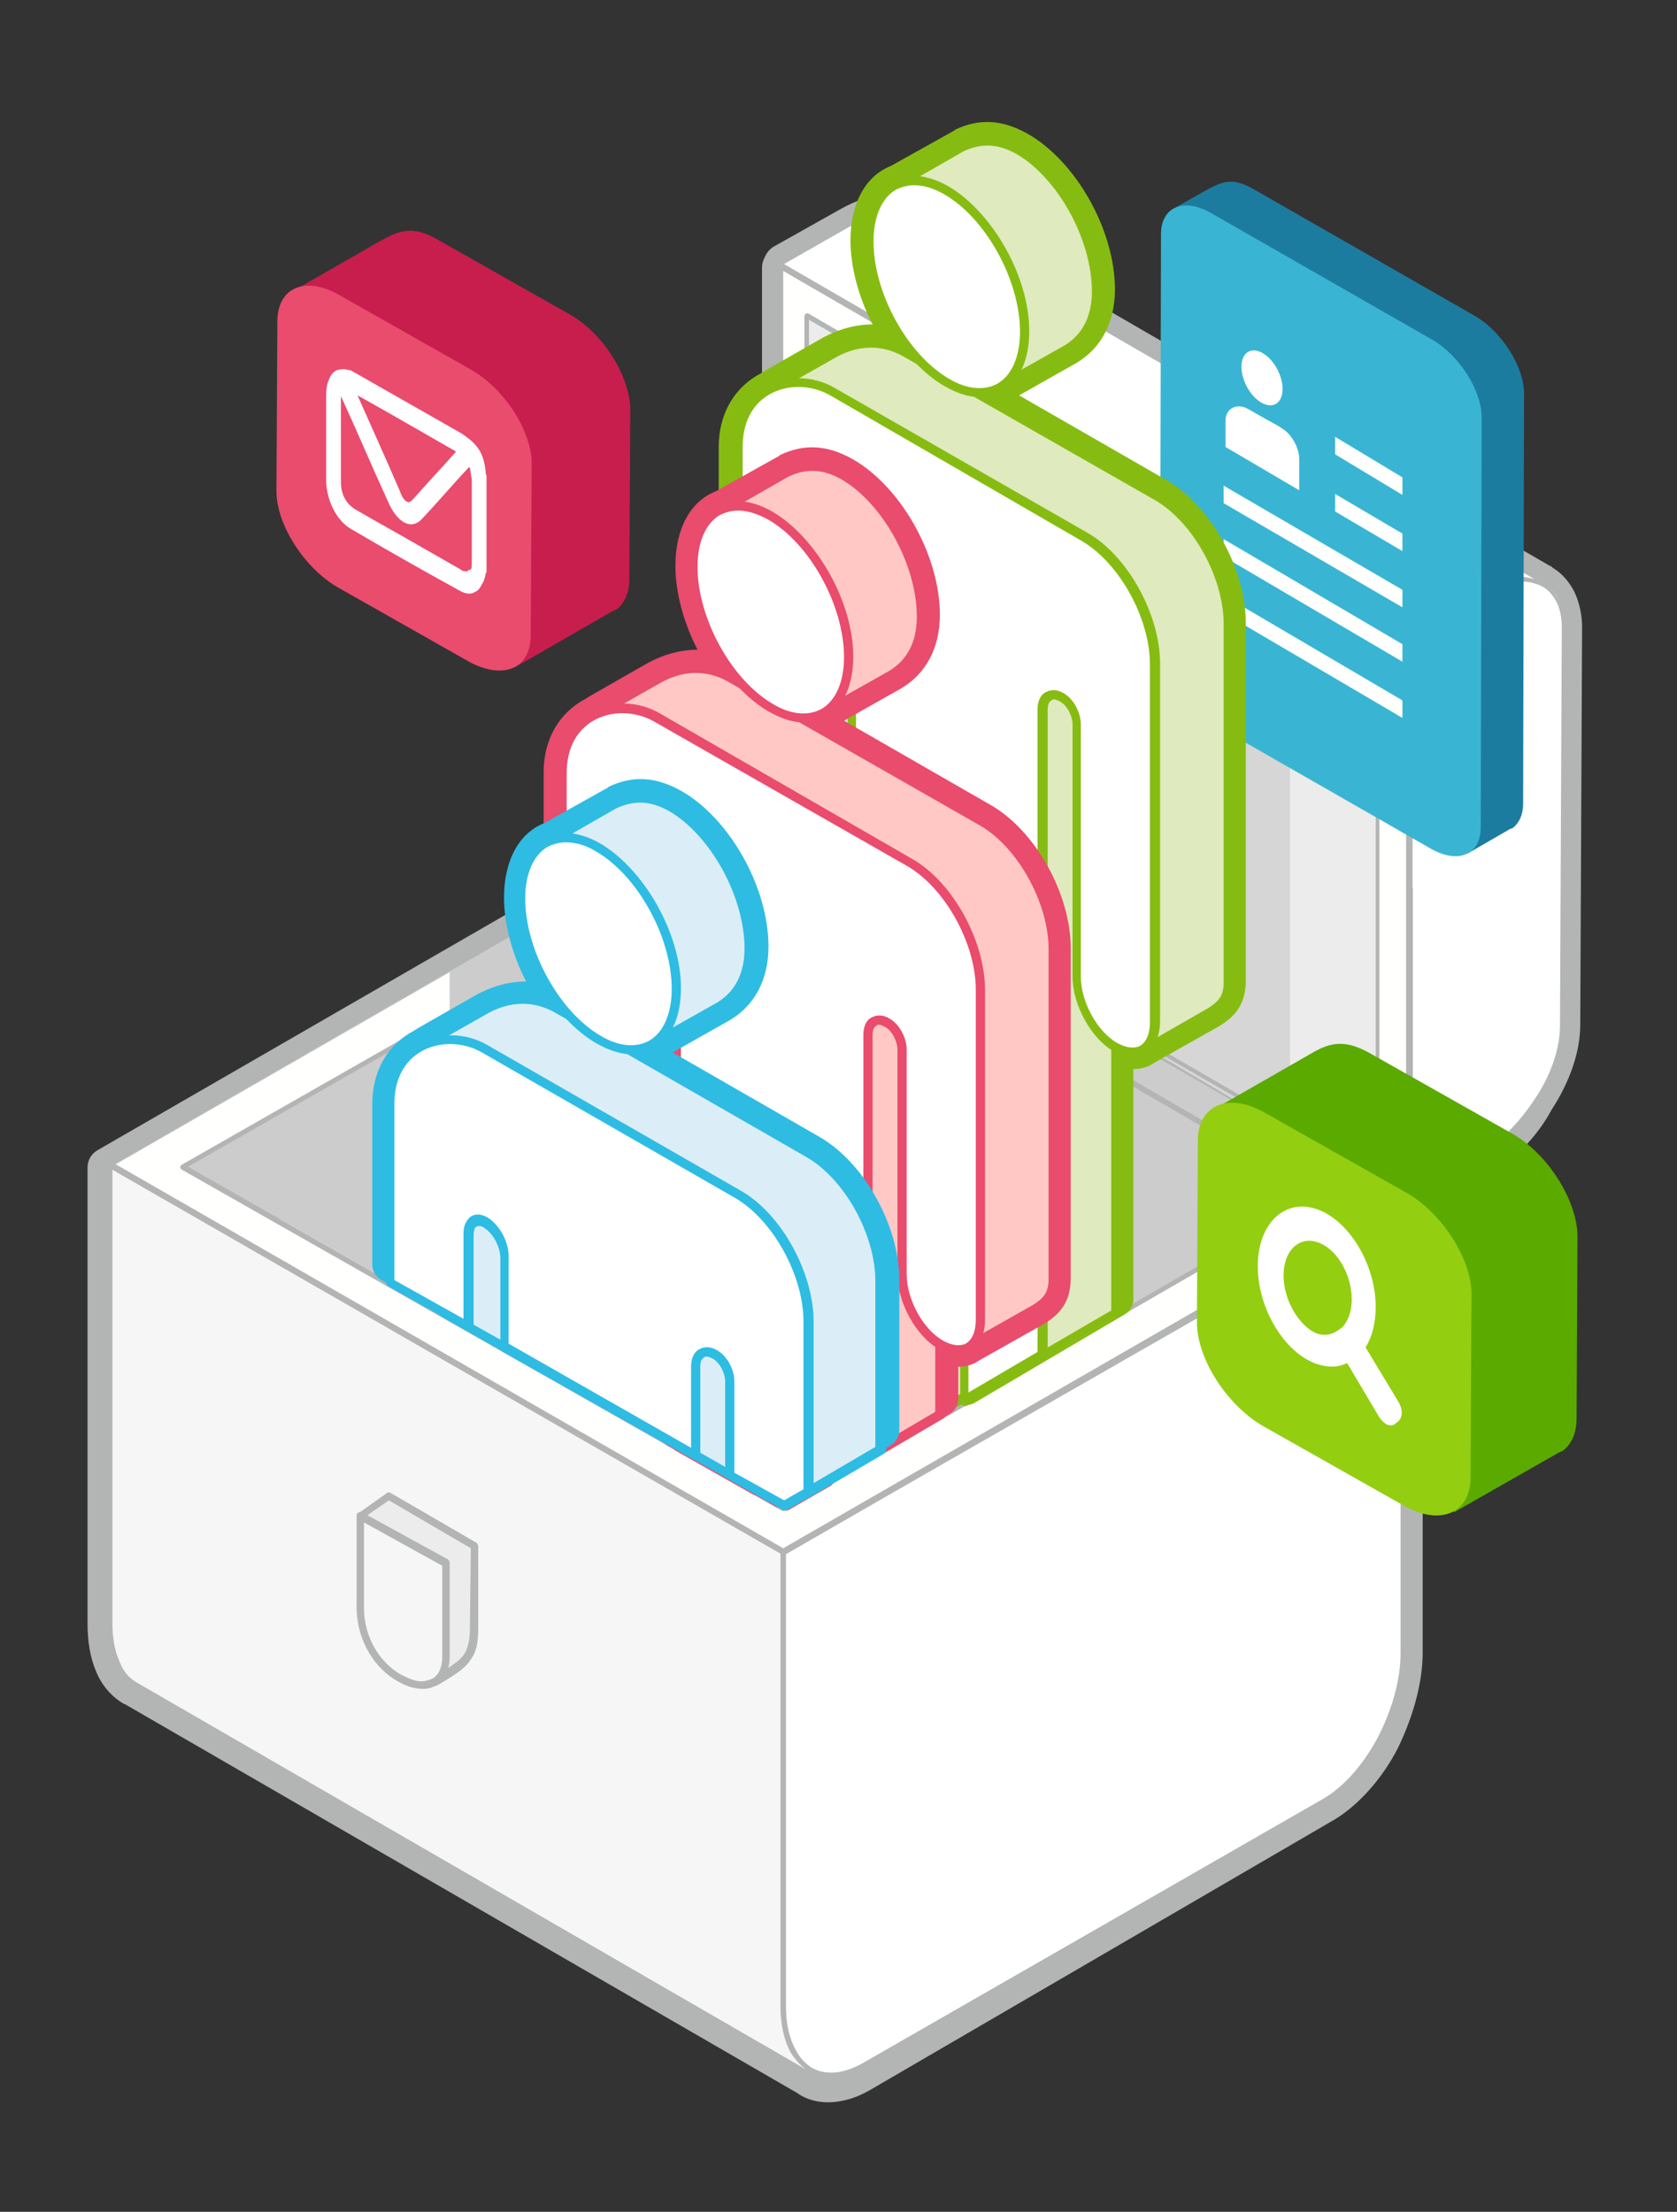 <?xml version="1.0" encoding="utf-8"?>
<!-- Generator: Adobe Illustrator 22.1.0, SVG Export Plug-In . SVG Version: 6.00 Build 0)  -->
<svg version="1.1" id="Layer_1" xmlns="http://www.w3.org/2000/svg" xmlns:xlink="http://www.w3.org/1999/xlink" x="0px" y="0px"
	 viewBox="0 0 182 240" style="enable-background:new 0 0 182 240;" xml:space="preserve">
<rect x="0" y="0" width="182" height="240" fill="#333333" stroke="none"/>
<style type="text/css">
	.st0{fill:#B3B4B4;}
	.st1{fill:#FFFFFF;}
	.st2{fill:#F6F6F6;}
	.st3{fill:#CBCCCB;}
	.st4{fill:#DFDFDE;}
	.st5{fill:#FFFFFE;}
	.st6{fill:#EBECEB;}
	.st7{fill:#D5D6D5;}
	.st8{fill:#1C7CA0;}
	.st9{fill:#39B5D3;}
	.st10{fill:#86BC11;}
	.st11{fill:#DFEABE;}
	.st12{fill:#E94C6D;}
	.st13{fill:#FFC8C5;}
	.st14{fill:#2EBCE3;}
	.st15{fill:#DBEEF7;}
	.st16{fill:#5BAA00;}
	.st17{fill:#93CE11;}
	.st18{fill:#C71E4E;}
</style>
<title>Group</title>
<g>
	<g>
		<path class="st0" d="M153.2,127.4l6.1-3.5c2.2-1.3,4.3-3.3,5.7-5.7c1.5-2.3,2.4-4.8,2.4-6.9l0.2-43.1c0-0.8-0.1-1.5-0.4-2
			c-0.2-0.4-0.5-0.7-0.8-1c0,0-0.1-0.1-0.1-0.1L98.1,25.8c-0.1,0-0.2-0.1-0.3-0.1c-0.5-0.2-1-0.3-1.7-0.2c-0.9,0.1-1.8,0.4-2.9,1
			L86.9,30v59.1L153.2,127.4z M161.4,127.6l-7.2,4v0c-0.6,0.4-1.4,0.4-2.1,0L83.9,92.2c-0.7-0.3-1.2-1.1-1.2-1.9V29h0
			c0-0.4,0.1-0.7,0.3-1.1l0.1-0.2c0.2-0.4,0.5-0.7,0.8-0.9l7.3-4.1c1.6-0.9,3.1-1.4,4.5-1.6c1.6-0.2,3,0.1,4.2,0.7
			c0.1,0,0.1,0.1,0.1,0.1l0.1,0.1l0,0l68.1,39.4c0.1,0,0.2,0.1,0.3,0.2l0,0c1,0.6,1.8,1.5,2.4,2.7c0.5,1.1,0.8,2.4,0.8,3.8
			l-0.2,43.1c0,3-1.2,6.3-3.1,9.2C166.8,123.4,164.2,126,161.4,127.6L161.4,127.6z"/>
	</g>
	<g>
		<path class="st1" d="M93,67.1l0-6l59.5,37l15-34.7L99.1,23.9L99,23.8c-1.7-0.9-4.1-0.7-6.8,0.8L85,28.7L84.8,29v26.7l-8.2,29.9
			l7.2-4C88.8,78.7,93,72.2,93,67.1"/>
	</g>
	<g>
		<path class="st0" d="M101,71.9l0-6l0-0.5l0.4,0.3l51,20.1l14.7-24L99,22.4l-0.1-0.1c-0.8-0.4-1.8-0.6-2.9-0.5
			c-1.1,0.1-2.3,0.5-3.6,1.3l-7.2,4.1l-0.1,0.1v62.5l6.8-3.8c2.5-1.4,4.8-3.7,6.4-6.3C99.9,77.2,101,74.4,101,71.9L101,71.9z
			 M101.5,66.4l0,5.5c0,2.6-1.1,5.5-2.8,8.2c-1.7,2.7-4,5-6.6,6.5l-7.2,4l-0.4,0.2V27.3l0-0.1l0.1-0.2l0.1-0.1l7.3-4.1
			c1.3-0.8,2.6-1.2,3.8-1.3c1.1-0.1,2,0,2.8,0.4v0l0.4,0.2l0.1,0.1l68.3,39.5l0.2,0.1l-0.1,0.2l-15,24.4l-0.1,0.2l-0.2-0.1
			L101.5,66.4L101.5,66.4z"/>
	</g>
	<g>
		<path class="st0" d="M14,128v48.2c0,1.3,0.2,2.5,0.6,3.3c0.3,0.7,0.7,1.2,1.2,1.5c0.1,0,0.1,0.1,0.2,0.1l72.5,41.8
			c0.1,0.1,0.2,0.1,0.3,0.2c0.4,0.2,0.8,0.3,1.2,0.2c0.6,0,1.3-0.3,2-0.7l50.5-29.3c1.9-1.1,3.8-3.3,5.1-5.9
			c1.4-2.6,2.2-5.6,2.2-8.3V131L79.3,90.2L14,128L14,128z M9.5,176.2v-49.5h0c0-0.8,0.4-1.5,1.1-1.9l67.6-39c0.7-0.4,1.5-0.4,2.3,0
			l72.6,42c0.8,0.4,1.3,1.1,1.3,2v49.5c0,3.4-1.1,7.1-2.7,10.4c-1.7,3.3-4.2,6.1-6.8,7.7l-50.5,29.4c-1.4,0.8-2.7,1.2-4,1.3
			c-1.4,0.1-2.8-0.2-3.9-1v0L13.7,185c-0.1-0.1-0.3-0.1-0.4-0.2c-1.3-0.8-2.3-2-2.9-3.5C9.8,179.9,9.5,178.1,9.5,176.2L9.5,176.2z"
			/>
	</g>
	<g>
		<path class="st2" d="M12,126.7v49.5c0,3.4,1.1,5.8,2.9,6.8l0,0l68.9,39.8c2.2,1.3,3.7,1.9,6.1,2.2l26.3-21.6
			c4.6-2.7,8.5-9.9,8.5-16.1v-41.5l-39.8,22.1L12,126.7"/>
	</g>
	<g>
		<path class="st0" d="M124.5,145.6L84.9,168L12,126.2l-0.4-0.2v50.2l0,0c0,1.7,0.3,3.1,0.8,4.3l-0.2-1.1l0.2,0.8l0.4,0.7l-0.4-0.5
			c0.4,1,1.1,1.9,1.8,2.4c0.1,0.1,0.3,0.2,0.4,0.3l-0.4-0.4l0.1,0l0.3,0.4h0l0,0l0.7,0.4l72.7,42l0.3,0.2l0.1-0.4l0.7-3.5l27.2-18.3
			c2.4-1.4,4.5-3.9,6.1-6.8c1.6-3,2.5-6.3,2.5-9.5v-42L124.5,145.6z M11.5,176.1l0.1,0.4h0l0,0.3L11.5,176.1z M124.4,187.3
			c0,3-0.9,6.4-2.5,9.2c-1.5,2.9-3.6,5.3-5.9,6.6l-27.3,18.3l-0.1,0.1l0,0.1l-0.7,3.2l-73-42.2l0,0h0l0,0h0l0,0
			c-0.9-0.5-1.6-1.3-2-2.5c-0.5-1.1-0.7-2.5-0.7-4.1v-49.2l72.6,41.6l0.1,0.1l0.1-0.1l39.3-22.2V187.3z"/>
	</g>
	<g>
		<path class="st1" d="M85,168.2v49.4c0,6.2,3.8,9.1,8.5,6.4l50.1-28.8c4.6-2.7,8.5-9.9,8.5-16.1v-49.5l-66.9,38.6L85,168.2"/>
	</g>
	<g>
		<path class="st0" d="M85.3,168.6v49.1c0,2,0.4,3.6,1.1,4.8c0.4,0.8,1,1.4,1.6,1.8c0.6,0.4,1.4,0.6,2.2,0.6c1,0,2-0.3,3.2-0.9
			l50.2-28.8c2.3-1.3,4.4-3.7,5.9-6.6c1.5-2.9,2.5-6.2,2.5-9.2v-49L85.3,168.6L85.3,168.6L85.3,168.6z M84.7,217.7v-49.9l0.4,0.2
			l0,0l67.2-38.8v50c0,3.1-1,6.5-2.5,9.5c-1.6,3-3.7,5.5-6.1,6.8l-50.2,28.8c-1.2,0.7-2.4,1-3.4,1c-0.9,0-1.7-0.2-2.5-0.7
			c-0.7-0.4-1.3-1.1-1.8-1.9C85.1,221.4,84.7,219.7,84.7,217.7L84.7,217.7z"/>
	</g>
	<g>
		<path class="st3" d="M79.2,87.6l72.9,42.1l-67,38.5l-72.8-42L79.2,87.6"/>
	</g>
	<g>
		<path class="st4" d="M131.5,122.2l12.5,7.3l-12.5,7.1V122.2"/>
	</g>
	<g>
		<path class="st5" d="M48.8,109.8l0-4.3l-36.5,21l72.8,42l66.9-38.6l-16.3-9.4l-4,1.8l11.7,7.4L85,163.4l-54.4-31l-10.8-5.5
			L48.8,109.8"/>
	</g>
	<g>
		<path class="st0" d="M79.4,87.4l72.8,42.1c0.1,0.1,0.2,0.2,0.1,0.4c0,0-0.1,0.1-0.1,0.1v0l-67,38.7c-0.1,0.1-0.2,0-0.3,0l-73.1-42
			c-0.1-0.1-0.2-0.2-0.1-0.4c0,0,0.1-0.1,0.1-0.1l67.2-38.8C79.2,87.3,79.3,87.3,79.4,87.4L79.4,87.4z M151.5,129.7L79.2,87.9
			l-66.7,38.4l72.5,41.7L151.5,129.7L151.5,129.7z"/>
	</g>
	<g>
		<path class="st1" d="M169.6,111.3l0.2-43.1c0-5.1-4.1-6.9-9.1-4.1l-7.3,4.1l-0.1,0.2v61.4l7.2-4
			C165.4,122.9,169.5,116.4,169.6,111.3"/>
	</g>
	<g>
		<path class="st0" d="M169.3,111.3l0.2-43.1c0-1.2-0.2-2.3-0.7-3.1c-0.4-0.7-0.9-1.2-1.5-1.5c-0.6-0.3-1.4-0.5-2.2-0.5
			c-1.3,0-2.8,0.4-4.3,1.3l-7.5,4.2l-0.1,0.1v60.8l7-4c2.5-1.4,4.7-3.7,6.4-6.3C168.3,116.7,169.3,113.8,169.3,111.3L169.3,111.3z
			 M170,68.2l-0.2,43.1c0,2.6-1.1,5.5-2.8,8.2c-1.7,2.6-4,5-6.6,6.5l-7.4,4.2l-0.4,0.2V68.6l0-0.1l0.1-0.2l0.1-0.1l7.5-4.2
			c1.7-0.9,3.2-1.4,4.6-1.4c0.9,0,1.7,0.2,2.4,0.6c0.7,0.4,1.3,1,1.7,1.7C169.7,65.7,170,66.9,170,68.2L170,68.2z"/>
	</g>
	<g>
		<path class="st5" d="M84.9,90.4V29l68.3,39.5v61.3L84.9,90.4"/>
	</g>
	<g>
		<path class="st6" d="M149.4,128l-4.6-2.7L149.4,128z M149.4,128l0-57.7L87.6,34.5l0.3,16.5l0,40.8l55.7,32.9L149.4,128L149.4,128z
			"/>
	</g>
	<g>
		<path class="st7" d="M86.9,43.1l0,48.5l53.1,31.3V80.9c0-3.7-2.3-8.1-5.1-9.7L86.9,43.1"/>
	</g>
	<g>
		<path class="st0" d="M149.8,127.8l-0.5-0.3V70.3L87.8,34.7v57.3l-0.5-0.3V34.3c0-0.1,0.1-0.3,0.3-0.3c0.1,0,0.1,0,0.1,0L149.6,70
			c0.1,0,0.1,0.1,0.1,0.2V127.8"/>
	</g>
	<g>
		<path class="st0" d="M84.5,90.3V28.9c0-0.1,0.1-0.3,0.3-0.3c0.1,0,0.1,0,0.2,0l68.2,39.5c0.1,0,0.1,0.1,0.1,0.2v61.3
			c0,0.1-0.1,0.3-0.3,0.3c-0.1,0-0.1,0-0.1,0L84.6,90.5C84.5,90.5,84.5,90.4,84.5,90.3L84.5,90.3z M85,29.4v60.7l67.6,39.2V68.6
			C152.7,68.6,85,29.4,85,29.4z"/>
	</g>
	<g>
		<path class="st6" d="M51.5,167.8l-9.3-5.4l-3.1,2.2l2.1,4.7l3.3,10.1l2.6,3.3c3.8-2.3,4.2-2.8,4.3-6L51.5,167.8"/>
	</g>
	<g>
		<path class="st0" d="M51.1,168l-8.9-5.2l-2.6,1.8l2,4.3l3.2,10l2.4,3c1.6-1,2.6-1.6,3.1-2.3c0.5-0.7,0.7-1.6,0.7-3.1L51.1,168
			L51.1,168z M42.4,162l9.3,5.4c0.1,0.1,0.2,0.2,0.2,0.4v8.8c0,1.7-0.2,2.7-0.9,3.6c-0.6,0.9-1.7,1.6-3.6,2.7
			c-0.2,0.1-0.4,0.1-0.6-0.1l-2.6-3.3l0,0l-3.3-10.1h0c0,0,0,0,0-0.1l-2.1-4.6c-0.1-0.2,0-0.4,0.1-0.5l3.1-2.2
			C42.1,161.9,42.2,161.9,42.4,162L42.4,162z"/>
	</g>
	<g id="Fill-33_4_">
		<path class="st8" d="M159.3,92.6l4.5-2.6c0.1,0,0.1-0.1,0.2-0.1l0.1,0v0c0.7-0.5,1.2-1.4,1.2-2.7l0.1-44.5c0-2.9-2.4-6.7-5.3-8.4
			L136,20.5c-2.3-1.3-3.4-0.8-5.2,0.2l-3.2,1.8l18.2,26.1L159.3,92.6"/>
	</g>
	<g id="Fill-34_4_">
		<path class="st9" d="M125.9,69.9l0.1-44.5c0-2.9,2.4-4,5.4-2.3l24.1,13.8c2.9,1.7,5.3,5.5,5.3,8.4l-0.1,44.5c0,2.9-2.4,4-5.4,2.3
			l-24.1-13.8C128.3,76.6,125.9,72.8,125.9,69.9"/>
	</g>
	<g id="Fill-38_4_">
		<path class="st5" d="M144.9,53.6l7.3,4.3v1.9l-7.3-4.3V53.6z M152.2,51.8l-7.3-4.4v1.9l7.3,4.4V51.8z M152.2,69.9l-19.4-11.4v1.9
			l19.4,11.4V69.9z M152.2,76l-19.4-11.4v1.9l19.4,11.4V76z M132.8,52.7l19.4,11.3v1.9l-19.4-11.3V52.7L132.8,52.7z"/>
	</g>
	<g>
		<path class="st2" d="M48.4,169.7l-9.3-5.1v9.9c0,7.9,9.3,11.5,9.3,5.3L48.4,169.7"/>
	</g>
	<g>
		<path class="st0" d="M48,169.9l-8.5-4.7v9.2c0,3.5,1.9,6.1,4,7.3c0.6,0.3,1.2,0.6,1.8,0.7c0.5,0.1,1,0,1.5-0.2
			c0.7-0.3,1.2-1.1,1.2-2.5L48,169.9L48,169.9z M39.3,164.1l9.3,5.1c0.1,0.1,0.2,0.2,0.2,0.4v10.1c0,1.7-0.7,2.8-1.7,3.3
			c-0.6,0.3-1.2,0.3-1.9,0.2c-0.7-0.1-1.4-0.4-2.1-0.8c-2.3-1.3-4.4-4.2-4.4-8.1v-9.9c0-0.1,0-0.1,0.1-0.2
			C38.9,164.1,39.1,164,39.3,164.1L39.3,164.1z M120.9,116l23.1,13.4c0.1,0.1,0.2,0.2,0.1,0.4c0,0-0.1,0.1-0.1,0.1v0l-58.9,34
			c-0.1,0.1-0.2,0-0.3,0l-65.1-37c-0.1-0.1-0.2-0.2-0.1-0.4c0,0,0.1-0.1,0.1-0.1l28.4-16.2v0.6l-27.7,15.8L85,163.4l58.3-33.7
			l-22.4-13L120.9,116"/>
	</g>
	<g>
		<path class="st1" d="M125.6,53.9l-12.7-7.3l-4.7-2.7l-2.5-1.4c0.9,0.1,1.8,0,2.5-0.4l0,0l7.5-4.3c1.8-1,3.3-3,3.3-6.3
			c0-5.8-3.8-12.6-8.5-15.3c-2.4-1.4-4.3-1.2-6.1-0.3l-6.9,3.9c-2,0.7-3.3,3-3.3,6.3c0,4.4,2.3,9.5,5.5,12.9l-1.6-0.9
			c-1.9-1.1-4.7-1.5-7.9,0.3S83.9,42,83.9,42l0,0.1C81.7,43,80,45.1,80,48.5v36.3c0,2.9,1.9,6.3,4.3,7.6h0c1,0.6,1.9,0.7,2.6,0.4
			l0,0l0,0c0.2-0.1,0.3-0.2,0.5-0.3l5.1-2.9v55.1c0,3.1,2.2,6.9,4.8,7.9c0.9,0.4,1.6,0.3,2.2,0l0,0l5.2-2.9v0.7l2.7-1.6l0,0l5.3-3.1
			l0.4-0.3l0,0l7.8-4.6v-27.4c0.1,0,0.1,0.1,0.2,0.1h0c1.2,0.7,2.3,0.7,3.1,0.1l7.1-4c1.1-0.7,1.9-1.4,1.9-3.2V67.7
			C133.3,62.6,129.8,56.4,125.6,53.9z"/>
		<path class="st10" d="M98.5,154.9c-0.6,0-1.3-0.1-1.9-0.4c-3.3-1.3-6-5.8-6-9.7V92.9l-2.2,1.2c-0.2,0.2-0.5,0.3-0.8,0.4
			c0,0-0.1,0-0.2,0.1c-1.3,0.5-2.7,0.3-4.2-0.5c-2.9-1.7-5.2-5.8-5.2-9.3V48.5c0-3.6,1.7-6.5,4.6-8c0.1-0.1,0.2-0.1,0.3-0.2l6.3-3.6
			c1.8-1,3.7-1.5,5.5-1.5c-1.5-2.9-2.4-6.2-2.4-9.1c0-4,1.6-7,4.4-8.1l6.8-3.8c0,0,0.1,0,0.1-0.1c2.7-1.3,5.2-1.1,7.9,0.4
			c5.3,3,9.5,10.5,9.5,16.9c0,3.6-1.5,6.4-4.2,8l-6.2,3.5l16,9.2c4.8,2.8,8.6,9.6,8.6,15.5v38.8c0,2.8-1.4,4-2.8,4.9l-7.1,4
			c-0.7,0.5-1.5,0.7-2.3,0.7V141c0,0.7-0.4,1.3-0.9,1.6l-16.3,9.6c-0.5,0.3-1,0.3-1.5,0.2l-3.7,2.1c-0.1,0.1-0.3,0.1-0.4,0.2
			C99.6,154.8,99,154.9,98.5,154.9z M92.5,87.8c0.3,0,0.7,0.1,1,0.3c0.6,0.3,0.9,1,0.9,1.6v55.1c0,2.4,1.8,5.4,3.6,6.2
			c0.1,0,0.4,0.2,0.6,0.1c0.1,0,0.2-0.1,0.2-0.1l4.9-2.7c0.4-0.2,0.9-0.3,1.4-0.2l13.9-8.2v-26.4c0-0.7,0.4-1.3,1-1.7
			c0.6-0.3,1.3-0.3,1.9,0.1c0,0,0.1,0.1,0.2,0.1c0.5,0.3,0.8,0.3,1,0.2c0.1,0,0.1-0.1,0.2-0.1l7.1-4c0.8-0.5,1-0.7,1-1.6V67.7
			c0-4.5-3.1-10.1-6.7-12.2l0,0l-19.8-11.4c-0.8-0.4-1.1-1.4-0.9-2.2c0.3-0.9,1.1-1.4,2-1.3c0.6,0.1,1.1,0,1.5-0.2
			c0.1,0,0.2-0.1,0.3-0.1l7.1-4c1.5-0.9,2.3-2.5,2.3-4.7c0-5.1-3.5-11.3-7.5-13.7c-1.8-1-3-0.9-4.3-0.3l-6.8,3.8
			c-0.1,0-0.2,0.1-0.3,0.1c-1.3,0.5-2.1,2.2-2.1,4.6c0,3.8,2,8.5,4.9,11.5c0.7,0.7,0.7,1.7,0.1,2.5s-1.6,0.9-2.4,0.5l-1.6-0.9
			c-1-0.6-3.2-1.3-6,0.3l-5.9,3.4c-0.2,0.2-0.3,0.3-0.5,0.4c-1.8,0.7-2.7,2.4-2.7,4.7v36.3c0,2.2,1.5,5,3.3,6c0.5,0.3,0.8,0.3,1,0.3
			c0,0,0,0,0,0c0.1,0,0.2-0.1,0.2-0.2l5.1-2.9C91.8,87.9,92.2,87.8,92.5,87.8z"/>
	</g>
	<g>
		<path class="st11" d="M115.8,38l-7.5,4.3l-8-13.8l-3-8.3l7.2-4c1.8-0.8,3.7-1.1,6.1,0.3c4.7,2.7,8.5,9.5,8.5,15.3
			C119.1,35,117.6,36.9,115.8,38z"/>
		<path class="st10" d="M108.3,42.7c-0.2,0-0.3-0.1-0.4-0.2l-8-13.8l-3.1-8.4c-0.1-0.2,0-0.5,0.2-0.6l7.2-4c2.3-1.1,4.3-1,6.6,0.3
			c4.8,2.8,8.8,9.8,8.8,15.7c0,3.9-1.9,5.8-3.5,6.8c0,0,0,0,0,0l-7.5,4.3C108.5,42.7,108.4,42.7,108.3,42.7z M97.8,20.3l2.9,7.9
			l7.7,13.3l7.1-4c2-1.2,3-3.2,3-5.9c0-5.6-3.7-12.3-8.2-14.9c-2-1.1-3.7-1.2-5.7-0.3L97.8,20.3z M115.8,38L115.8,38L115.8,38z"/>
	</g>
	<g>
		<path class="st11" d="M93.8,89c1.8,0.4,2.6-1.2,2.6-3.6V58.2c0-1.3,0.8-1.8,1.9-1.2c1.1,0.7,2.1,2.3,2.1,3.7v69.5l-0.6-0.1
			l-4.2,12.5l4,12.1l7.7-4.3l0.2,0.5l13.6-8v-40.4l2.9,11.4l7.4-4.2c1.1-0.7,1.9-1.4,1.9-3.2V67.7c0-5.2-3.5-11.4-7.7-13.8
			l-12.7-7.3l-4.7-2.7l-10.1-5.8c-1.9-1.1-4.7-1.5-7.9,0.3S83.9,42,83.9,42l2.9,50.9L93.8,89z M121,72.7c0-1.4,0.9-2,2.1-1.4
			c0.9,0.5,1.6,1.8,1.6,3V94l-3.7,0.7V72.7z M108.8,95.8c0-1.2,0.8-1.7,1.8-1.2c1.1,0.6,1.9,2.2,1.9,3.5v34.7l-3.7-0.8V95.8z"/>
		<path class="st10" d="M99.5,155.2c-0.1,0-0.1,0-0.2,0c-0.1-0.1-0.2-0.2-0.3-0.3l-4-12.1c0-0.1,0-0.2,0-0.3l4.2-12.5
			c0.1-0.2,0.3-0.4,0.5-0.3V60.7c0-1.2-0.8-2.7-1.8-3.3c-0.3-0.2-0.6-0.2-0.8-0.1c-0.2,0.1-0.3,0.5-0.3,0.9v27.1
			c0,1.8-0.4,3.1-1.2,3.8c-0.3,0.3-0.9,0.5-1.8,0.4l-6.7,3.8c-0.2,0.1-0.3,0.1-0.5,0c-0.2-0.1-0.2-0.2-0.3-0.4L83.4,42
			c0-0.2,0.1-0.4,0.3-0.5L90,38c3.9-2.2,6.9-1.1,8.4-0.3l27.5,15.8c4.4,2.5,7.9,8.9,7.9,14.2v38.8c0,2-0.8,2.9-2.2,3.7l-7.4,4.2
			c-0.1,0.1-0.3,0.1-0.4,0c-0.1-0.1-0.2-0.2-0.3-0.3l-2-7.6v35.9c0,0.2-0.1,0.3-0.2,0.4l-13.6,8c-0.1,0.1-0.3,0.1-0.4,0
			c-0.1,0-0.2-0.1-0.3-0.2l-7.2,4.5C99.7,155.2,99.6,155.2,99.5,155.2z M96,142.6l3.8,11.4l7.2-4.5c0.1-0.1,0.3-0.1,0.4,0
			c0.1,0,0.2,0.1,0.3,0.2l12.9-7.5v-39.6c0-0.3,0.2-0.5,0.4-0.5c0.2,0,0.5,0.1,0.5,0.4l2.8,10.8l6.8-3.9c1.1-0.7,1.7-1.3,1.7-2.8
			V67.7c0-5-3.3-11-7.4-13.4L97.9,38.6c-1.3-0.7-4-1.7-7.4,0.3l-6,3.4L87.3,92l6.2-3.5c0.1-0.1,0.2-0.1,0.4,0
			c0.5,0.1,0.8,0.1,1.1-0.2c0.5-0.4,0.9-1.5,0.9-3V58.2c0-0.8,0.3-1.4,0.8-1.8c0.5-0.3,1.1-0.3,1.8,0.1c1.3,0.8,2.3,2.6,2.3,4.2
			v69.5c0,0.2-0.1,0.3-0.2,0.4c-0.1,0.1-0.3,0.1-0.4,0.1l-0.1,0L96,142.6z M112.5,133.3c0,0-0.1,0-0.1,0l-3.7-0.8
			c-0.2,0-0.4-0.3-0.4-0.5V95.8c0-0.8,0.3-1.4,0.8-1.7c0.5-0.3,1.1-0.2,1.7,0.1c1.2,0.7,2.2,2.4,2.2,3.9v34.7c0,0.2-0.1,0.3-0.2,0.4
			C112.8,133.3,112.7,133.3,112.5,133.3z M109.3,131.6l2.7,0.6V98.1c0-1.1-0.8-2.5-1.7-3c-0.3-0.2-0.6-0.2-0.7-0.1
			c-0.2,0.1-0.3,0.4-0.3,0.9V131.6z M121,95.1c-0.1,0-0.2,0-0.3-0.1c-0.1-0.1-0.2-0.2-0.2-0.4v-22c0-0.9,0.3-1.6,0.9-1.9
			c0.6-0.3,1.2-0.3,1.9,0.1c1.1,0.6,1.9,2.1,1.9,3.4V94c0,0.2-0.2,0.5-0.4,0.5L121,95.1C121.1,95.1,121.1,95.1,121,95.1z
			 M122.2,71.5c-0.1,0-0.2,0-0.3,0.1c-0.3,0.2-0.4,0.5-0.4,1.1V94l2.7-0.5V74.3c0-0.9-0.6-2.1-1.4-2.5
			C122.7,71.6,122.4,71.5,122.2,71.5z"/>
	</g>
	<g>
		<path class="st1" d="M84.3,92.4L84.3,92.4c2.3,1.3,4.3,0.1,4.3-2.8V62.5c0-1.3,0.8-1.8,1.9-1.2c1.1,0.7,2.1,2.3,2.1,3.7v81.2
			c0,3.1,2.2,6.9,4.8,7.9c2.1,0.9,3.7-0.6,3.7-3.2v-48.2c0-1.2,0.8-1.7,1.8-1.2c1.1,0.6,1.9,2.2,1.9,3.5V152l8.5-5V77
			c0-1.4,0.9-2,2.1-1.4c0.9,0.5,1.6,1.8,1.6,3V106c0,2.9,1.9,6.3,4.3,7.6h0c2.3,1.3,4.3,0.1,4.3-2.8V72.1c0-5.2-3.5-11.4-7.7-13.8
			L105.1,51l-4.7-2.7l-10.1-5.8c-4.2-2.4-10.3-0.4-10.3,6v36.3C80,87.6,82,91.1,84.3,92.4z"/>
		<path class="st10" d="M98.5,155c-0.4,0-0.9-0.1-1.4-0.3c-2.7-1.1-5.1-5-5.1-8.4V65.1c0-1.2-0.8-2.7-1.8-3.3
			c-0.3-0.2-0.6-0.2-0.8-0.1c-0.2,0.1-0.3,0.5-0.3,0.9v27.1c0,1.6-0.6,2.9-1.6,3.5c-1,0.6-2.2,0.5-3.4-0.3l0,0
			c-2.5-1.4-4.5-5.1-4.5-8.1V48.5c0-2.9,1.2-5.2,3.4-6.5c2.2-1.3,5.2-1.3,7.6,0.1L118,57.8c4.4,2.5,7.9,8.9,7.9,14.2v38.8
			c0,1.6-0.6,2.9-1.6,3.5c-1,0.6-2.2,0.5-3.4-0.2c-2.5-1.4-4.5-5.1-4.5-8.1V78.6c0-0.9-0.6-2.1-1.4-2.5c-0.4-0.2-0.7-0.3-0.9-0.1
			c-0.3,0.2-0.4,0.5-0.4,1.1v70c0,0.2-0.1,0.3-0.2,0.4l-8.5,5c-0.2,0.1-0.3,0.1-0.5,0c-0.2-0.1-0.3-0.3-0.3-0.4v-46.9
			c0-1.1-0.8-2.5-1.7-3c-0.3-0.2-0.6-0.2-0.7-0.1c-0.2,0.1-0.3,0.4-0.3,0.9V151c0,1.6-0.6,2.9-1.5,3.6C99.5,154.8,99,155,98.5,155z
			 M89.6,60.6c0.3,0,0.7,0.1,1,0.3c1.3,0.8,2.3,2.6,2.3,4.2v81.2c0,2.9,2.2,6.5,4.5,7.5c0.7,0.3,1.4,0.3,1.9-0.1
			c0.7-0.5,1.1-1.4,1.1-2.7v-48.2c0-0.8,0.3-1.4,0.8-1.7c0.5-0.3,1.1-0.2,1.7,0.1c1.2,0.7,2.2,2.4,2.2,3.9v46l7.5-4.4V77
			c0-0.9,0.3-1.6,0.9-1.9c0.6-0.3,1.2-0.3,1.9,0.1c1.1,0.6,1.9,2.1,1.9,3.4V106c0,2.7,1.8,6,4,7.2c0.9,0.5,1.8,0.6,2.4,0.3
			c0.7-0.4,1.1-1.3,1.1-2.6V72.1c0-5-3.3-11-7.4-13.4L90.1,42.9c-2.1-1.2-4.7-1.2-6.6-0.1c-1.9,1.1-2.9,3.1-2.9,5.7v36.3
			c0,2.7,1.8,6,4,7.2l0,0c0.9,0.5,1.8,0.6,2.4,0.3c0.7-0.4,1.1-1.3,1.1-2.6V62.5c0-0.8,0.3-1.4,0.8-1.8
			C89.1,60.7,89.4,60.6,89.6,60.6z"/>
	</g>
	<g>
		
			<ellipse transform="matrix(0.891 -0.455 0.455 0.891 -2.892 50.131)" class="st1" cx="102.8" cy="31.1" rx="7.1" ry="12.4"/>
		<path class="st10" d="M106.4,43.1c-1.2,0-2.5-0.4-3.9-1.2c-4.8-2.8-8.8-9.8-8.8-15.7c0-3.1,1-5.4,2.9-6.5c1.7-1,4-0.8,6.3,0.5
			c4.8,2.8,8.8,9.8,8.8,15.7c0,3.1-1,5.4-2.9,6.5C108.1,42.9,107.3,43.1,106.4,43.1z M99.2,20.1c-0.7,0-1.4,0.2-2,0.5
			c-1.5,0.9-2.4,2.9-2.4,5.6c0,5.6,3.7,12.3,8.2,14.9c2,1.2,3.9,1.3,5.3,0.5c1.5-0.9,2.4-2.9,2.4-5.6c0-5.6-3.7-12.3-8.2-14.9
			C101.3,20.4,100.2,20.1,99.2,20.1z"/>
	</g>
	<g>
		<path class="st1" d="M106.6,89.3L93.9,82l-4.7-2.7l-2.5-1.4c0.9,0.1,1.8,0,2.5-0.4l0,0l7.5-4.3c1.8-1,3.3-3,3.3-6.3
			c0-5.8-3.8-12.6-8.5-15.3c-2.4-1.4-4.3-1.2-6.1-0.3l-6.9,3.9c-2,0.7-3.3,3-3.3,6.3c0,4.4,2.3,9.5,5.5,12.9l-1.6-0.9
			c-1.9-1.1-4.7-1.5-7.9,0.3c-3.2,1.8-6.3,3.6-6.3,3.6l0,0.1c-2.2,0.9-3.9,3.1-3.9,6.4v36.3c0,2.9,1.9,6.3,4.3,7.6v0
			c1,0.6,1.9,0.7,2.6,0.4l0,0l0,0c0.2-0.1,0.3-0.2,0.5-0.3l5.1-2.9v30.4l7.8,4.4l0,0l3.8,2.2l0.6-0.3v0l8.5-5l0,0l7.8-4.6v-6.2
			c0.1,0,0.1,0.1,0.2,0.1v0c1.2,0.7,2.3,0.7,3.1,0.1l7.1-4c1.1-0.7,1.9-1.4,1.9-3.2v-35.8C114.3,97.9,110.8,91.7,106.6,89.3z"/>
		<path class="st12" d="M85.1,163.7c-0.3,0-0.6-0.1-0.9-0.2l-11.7-6.6c-0.6-0.3-1-1-1-1.7v-26.9l-2.2,1.2c-0.2,0.2-0.5,0.3-0.8,0.4
			c0,0-0.1,0-0.1,0.1c-1.3,0.5-2.8,0.3-4.2-0.5c-2.9-1.7-5.2-5.8-5.2-9.3V83.8c0-3.6,1.7-6.5,4.6-8c0.1-0.1,0.2-0.1,0.3-0.2l6.3-3.6
			c1.8-1,3.7-1.5,5.5-1.5c-1.5-2.9-2.4-6.2-2.4-9.1c0-4,1.6-7,4.4-8.1l6.8-3.8c0,0,0.1,0,0.1-0.1c2.7-1.3,5.2-1.1,7.9,0.4
			c5.3,3,9.5,10.5,9.5,16.9c0,3.6-1.5,6.4-4.2,8l-6.2,3.5l16,9.2c4.8,2.8,8.6,9.6,8.6,15.5v35.8c0,2.8-1.4,4-2.8,4.9l-7.1,4
			c-0.7,0.5-1.5,0.7-2.3,0.7v3.5c0,0.7-0.4,1.3-0.9,1.6l-16.9,9.9C85.8,163.6,85.4,163.7,85.1,163.7z M75.4,154.1l9.7,5.5l15-8.8v-5
			c0-0.7,0.4-1.3,1-1.7c0.6-0.3,1.3-0.3,1.9,0.1c0,0,0.1,0.1,0.2,0.1c0.5,0.3,0.8,0.3,1,0.2c0,0,0.1-0.1,0.2-0.1l7.1-4
			c0.8-0.5,1-0.7,1-1.6v-35.8c0-4.5-3.1-10.1-6.7-12.2l0,0L85.8,79.5c-0.8-0.4-1.1-1.4-0.9-2.2c0.3-0.9,1.1-1.4,2-1.3
			c0.6,0.1,1.1,0,1.5-0.2c0.1,0,0.2-0.1,0.3-0.1l7.1-4c1.5-0.9,2.3-2.5,2.3-4.7c0-5.1-3.5-11.3-7.5-13.7c-1.8-1-3-0.9-4.3-0.3
			l-6.8,3.8c-0.1,0-0.2,0.1-0.3,0.1c-1.3,0.5-2.1,2.2-2.1,4.6c0,3.8,2,8.5,4.9,11.5c0.7,0.7,0.7,1.7,0.1,2.5
			c-0.6,0.7-1.6,0.9-2.4,0.5l-1.6-0.9c-1-0.6-3.2-1.3-6,0.3l-5.9,3.4c-0.2,0.2-0.3,0.3-0.5,0.4c-1.8,0.7-2.7,2.4-2.7,4.7v36.3
			c0,2.2,1.5,5,3.3,6c0.5,0.3,0.8,0.3,1,0.3c0,0,0,0,0,0c0.1,0,0.2-0.1,0.2-0.2l5.1-2.9c0.6-0.3,1.3-0.3,1.9,0
			c0.6,0.3,0.9,1,0.9,1.6V154.1z"/>
	</g>
	<g>
		<path class="st13" d="M74.7,124.3c1.8,0.4,2.6-1.2,2.6-3.6V93.5c0-1.3,0.8-1.8,1.9-1.2c1.1,0.7,2.1,2.3,2.1,3.7v65.1l3.8,2.2
			l4.7-2.7v-29.5c0-1.2,0.8-1.7,1.8-1.2c1.1,0.6,1.9,2.2,1.9,3.5v25l8.5-5v-15.6l2.9,8.4l7.4-4.2c1.1-0.7,1.9-1.4,1.9-3.2v-35.8
			c0-5.2-3.5-11.4-7.7-13.8L93.9,82l-4.7-2.7l-10.1-5.8c-1.9-1.1-4.7-1.5-7.9,0.3c-3.2,1.8-6.3,3.6-6.3,3.6l2.9,50.9L74.7,124.3z
			 M102,108c0-1.4,0.9-2,2.1-1.4c0.9,0.5,1.6,1.8,1.6,3v19.7L102,130V108z"/>
		<path class="st12" d="M85.1,163.9c-0.1,0-0.2,0-0.2-0.1l-3.8-2.2c-0.2-0.1-0.3-0.3-0.3-0.4V96.1c0-1.2-0.8-2.7-1.8-3.3
			c-0.3-0.2-0.6-0.2-0.8-0.1c-0.2,0.1-0.3,0.5-0.3,0.9v27.1c0,1.8-0.4,3.1-1.2,3.8c-0.3,0.3-0.9,0.5-1.8,0.4l-6.7,3.8
			c-0.2,0.1-0.3,0.1-0.5,0c-0.2-0.1-0.2-0.2-0.3-0.4l-2.9-50.9c0-0.2,0.1-0.4,0.3-0.5l6.3-3.6c3.9-2.2,6.9-1.1,8.4-0.3l27.5,15.8
			c4.4,2.5,7.9,8.9,7.9,14.2v35.8c0,2-0.8,2.9-2.2,3.7l-7.4,4.2c-0.1,0.1-0.3,0.1-0.4,0c-0.1-0.1-0.2-0.2-0.3-0.3l-2-5.6v12.7
			c0,0.2-0.1,0.3-0.2,0.4l-8.5,5c-0.2,0.1-0.3,0.1-0.5,0c-0.2-0.1-0.3-0.3-0.3-0.4v-25c0-1.1-0.8-2.5-1.7-3
			c-0.3-0.2-0.6-0.2-0.7-0.1c-0.2,0.1-0.3,0.4-0.3,0.9v29.5c0,0.2-0.1,0.3-0.2,0.4l-4.7,2.7C85.3,163.9,85.2,163.9,85.1,163.9z
			 M81.8,160.9l3.3,1.9l4.2-2.4v-29.2c0-0.8,0.3-1.4,0.8-1.7c0.5-0.3,1.1-0.2,1.7,0.1c1.2,0.7,2.2,2.4,2.2,3.9v24.1l7.5-4.4v-15.3
			c0-0.2,0.2-0.5,0.4-0.5c0.2,0,0.5,0.1,0.6,0.3l2.7,7.8l6.9-3.9c1.1-0.7,1.7-1.3,1.7-2.8v-35.8c0-5-3.3-11-7.4-13.4L78.9,73.9
			c-1.3-0.7-4-1.7-7.4,0.3l-6,3.4l2.9,49.7l6.2-3.5c0.1-0.1,0.2-0.1,0.4,0c0.5,0.1,0.8,0.1,1.1-0.2c0.5-0.4,0.9-1.5,0.9-3V93.5
			c0-0.8,0.3-1.4,0.8-1.8c0.5-0.3,1.1-0.3,1.8,0.1c1.3,0.8,2.3,2.6,2.3,4.2V160.9z M102,130.5c-0.1,0-0.2,0-0.3-0.1
			c-0.1-0.1-0.2-0.2-0.2-0.4v-22c0-0.9,0.3-1.6,0.9-1.9c0.6-0.3,1.2-0.3,1.9,0.1c1.1,0.6,1.9,2.1,1.9,3.4v19.7
			c0,0.2-0.2,0.5-0.4,0.5L102,130.5C102.1,130.5,102,130.5,102,130.5z M103.2,106.9c-0.1,0-0.2,0-0.3,0.1c-0.3,0.2-0.4,0.5-0.4,1.1
			v21.4l2.7-0.5v-19.3c0-0.9-0.6-2.1-1.4-2.5C103.6,106.9,103.4,106.9,103.2,106.9z"/>
	</g>
	<g>
		<path class="st13" d="M96.8,73.3l-7.5,4.3l-8-13.8l-3-8.3l7.2-4c1.8-0.8,3.7-1.1,6.1,0.3c4.7,2.7,8.5,9.5,8.5,15.3
			C100,70.3,98.6,72.2,96.8,73.3z"/>
		<path class="st12" d="M89.3,78c-0.2,0-0.3-0.1-0.4-0.2l-8-13.8l-3.1-8.4c-0.1-0.2,0-0.5,0.2-0.6l7.2-4c2.3-1.1,4.3-1,6.6,0.3
			c4.8,2.8,8.8,9.8,8.8,15.7c0,3.9-1.9,5.8-3.5,6.8c0,0,0,0,0,0L89.5,78C89.4,78,89.4,78,89.3,78z M78.8,55.6l2.9,7.9l7.7,13.3
			l7.1-4c2-1.2,3-3.2,3-5.9c0-5.6-3.7-12.3-8.2-14.9c-2-1.1-3.7-1.2-5.7-0.3L78.8,55.6z M96.8,73.3L96.8,73.3L96.8,73.3z"/>
	</g>
	<g>
		
			<ellipse transform="matrix(0.891 -0.455 0.455 0.891 -21.044 45.344)" class="st1" cx="83.7" cy="66.4" rx="7.1" ry="12.4"/>
		<path class="st12" d="M87.3,78.4c-1.2,0-2.5-0.4-3.9-1.2l0,0c-4.8-2.8-8.8-9.8-8.8-15.7c0-3.1,1-5.4,2.9-6.5c1.7-1,4-0.8,6.3,0.5
			c4.8,2.8,8.8,9.8,8.8,15.7c0,3.1-1,5.4-2.9,6.5C89.1,78.2,88.2,78.4,87.3,78.4z M80.1,55.4c-0.7,0-1.4,0.2-2,0.5
			c-1.5,0.9-2.4,2.9-2.4,5.6c0,5.6,3.7,12.3,8.2,14.9l0,0c2,1.2,3.9,1.3,5.3,0.5c1.5-0.9,2.4-2.9,2.4-5.6c0-5.6-3.7-12.3-8.2-14.9
			C82.3,55.8,81.2,55.4,80.1,55.4z"/>
	</g>
	<g>
		<path class="st1" d="M65.3,127.8L65.3,127.8c2.3,1.3,4.3,0.1,4.3-2.8V97.9c0-1.3,0.8-1.8,1.9-1.2c1.1,0.7,2.1,2.3,2.1,3.7v56.4
			l8.5,4.8v-23.5c0-1.2,0.8-1.7,1.8-1.2c1.1,0.6,1.9,2.2,1.9,3.5v22.6l8.5-5v-45.7c0-1.4,0.9-2,2.1-1.4c0.9,0.5,1.6,1.8,1.6,3v24.4
			c0,2.9,1.9,6.3,4.3,7.6v0c2.3,1.3,4.3,0.1,4.3-2.8v-35.8c0-5.2-3.5-11.4-7.7-13.8l-12.7-7.3l-4.7-2.7l-10.1-5.8
			c-4.2-2.4-10.3-0.4-10.3,6v36.3C61,123,62.9,126.4,65.3,127.8z"/>
		<path class="st12" d="M85.7,163.6c-0.1,0-0.2,0-0.2-0.1c-0.2-0.1-0.3-0.3-0.3-0.4v-22.6c0-1.1-0.8-2.5-1.7-3
			c-0.3-0.2-0.6-0.2-0.7-0.1c-0.2,0.1-0.3,0.4-0.3,0.9v23.5c0,0.2-0.1,0.3-0.2,0.4c-0.2,0.1-0.3,0.1-0.5,0l-8.5-4.8
			c-0.2-0.1-0.3-0.3-0.3-0.4v-56.4c0-1.2-0.8-2.7-1.8-3.3c-0.3-0.2-0.6-0.2-0.8-0.1c-0.2,0.1-0.3,0.5-0.3,0.9V125
			c0,1.6-0.6,2.9-1.6,3.5c-1,0.6-2.2,0.5-3.4-0.3c-2.5-1.4-4.5-5.1-4.5-8.1V83.8c0-2.9,1.2-5.2,3.4-6.5c2.2-1.3,5.2-1.3,7.6,0.1
			L99,93.2c4.4,2.5,7.9,8.9,7.9,14.2v35.8c0,1.6-0.6,2.9-1.6,3.5c-1,0.6-2.2,0.5-3.4-0.3c-2.5-1.4-4.5-5.1-4.5-8.1v-24.4
			c0-0.9-0.6-2.1-1.4-2.5c-0.4-0.2-0.7-0.3-0.9-0.1c-0.3,0.2-0.4,0.5-0.4,1.1v45.7c0,0.2-0.1,0.3-0.2,0.4l-8.5,5
			C85.9,163.5,85.8,163.6,85.7,163.6z M83,136.2c0.3,0,0.7,0.1,1,0.3c1.2,0.7,2.2,2.4,2.2,3.9v21.8l7.5-4.4v-45.5
			c0-0.9,0.3-1.6,0.9-1.9c0.6-0.3,1.2-0.3,1.9,0.1c1.1,0.6,1.9,2.1,1.9,3.4v24.4c0,2.7,1.8,6,4,7.2c0.9,0.5,1.8,0.6,2.4,0.3
			c0.7-0.4,1.1-1.3,1.1-2.6v-35.8c0-5-3.3-11-7.4-13.4L71,78.3c-2.1-1.2-4.7-1.2-6.6-0.1c-1.9,1.1-2.9,3.1-2.9,5.7v36.3
			c0,2.7,1.8,6,4,7.2c0.9,0.5,1.8,0.6,2.4,0.3c0.7-0.4,1.1-1.3,1.1-2.6V97.9c0-0.8,0.3-1.4,0.8-1.8c0.5-0.3,1.1-0.3,1.8,0.1
			c1.3,0.8,2.3,2.6,2.3,4.2v56.1l7.5,4.2v-22.6c0-0.8,0.3-1.4,0.8-1.7C82.5,136.3,82.7,136.2,83,136.2z"/>
	</g>
	<g>
		<path class="st1" d="M87.9,125.2l-12.7-7.3l-4.7-2.7l-2.5-1.4c0.9,0.1,1.8,0,2.5-0.4l0,0l7.5-4.3c1.8-1,3.3-3,3.3-6.3
			c0-5.8-3.8-12.6-8.5-15.3c-2.4-1.4-4.3-1.2-6.1-0.3l-6.9,3.9c-2,0.7-3.3,3-3.3,6.3c0,4.4,2.3,9.5,5.5,12.9l-1.6-0.9
			c-1.9-1.1-4.7-1.5-7.9,0.3s-6.3,3.6-6.3,3.6l0,0.1c-2.2,0.9-3.9,3.1-3.9,6.4v17.4l5.6,3.2l0,0l10.7,6.1l0,0l16.9,9.5v0l3.7,2.1
			l0,0l5.9,3.3l1.9-1.1v0l8.5-5V139C95.5,133.9,92.1,127.7,87.9,125.2z"/>
		<path class="st14" d="M85.1,163.3c-0.3,0-0.6-0.1-0.9-0.2l-42.8-24.2c-0.6-0.3-1-1-1-1.7v-17.4c0-3.6,1.7-6.5,4.6-8
			c0.1-0.1,0.2-0.1,0.3-0.2l6.3-3.6c1.8-1,3.7-1.5,5.5-1.5c-1.5-2.9-2.4-6.2-2.4-9.1c0-4,1.6-7,4.4-8.1l6.8-3.8c0,0,0.1,0,0.1-0.1
			c2.7-1.3,5.2-1.1,7.9,0.4c5.3,3,9.5,10.5,9.5,16.9c0,3.6-1.5,6.4-4.2,8l-6.2,3.5l16,9.2l0,0c4.8,2.8,8.6,9.6,8.6,15.5v16.3
			c0,0.7-0.4,1.3-0.9,1.6l-10.4,6.1C85.8,163.2,85.4,163.3,85.1,163.3z M44.2,136.1l40.9,23.2l8.5-5V139c0-4.5-3.1-10.1-6.7-12.2
			l-19.8-11.4c-0.8-0.4-1.1-1.4-0.9-2.2s1.1-1.4,2-1.3c0.6,0.1,1.1,0,1.5-0.2c0.1,0,0.2-0.1,0.3-0.1l7.1-4c1.5-0.9,2.3-2.5,2.3-4.7
			c0-5.1-3.5-11.3-7.5-13.7c-1.8-1-3-0.9-4.3-0.3l-6.8,3.8c-0.1,0-0.2,0.1-0.3,0.1c-1.3,0.5-2.1,2.2-2.1,4.6c0,3.8,2,8.5,4.9,11.5
			c0.7,0.7,0.7,1.7,0.1,2.5s-1.6,0.9-2.4,0.5l-1.6-0.9c-1-0.6-3.2-1.3-6,0.3l-5.9,3.4c-0.2,0.2-0.3,0.3-0.5,0.4
			c-1.8,0.7-2.7,2.4-2.7,4.7V136.1z"/>
	</g>
	<g>
		<path class="st15" d="M78.1,109.3l-7.5,4.3l-8-13.8l-3-8.3l7.2-4c1.8-0.8,3.7-1.1,6.1,0.3c4.7,2.7,8.5,9.5,8.5,15.3
			C81.3,106.3,79.9,108.2,78.1,109.3z"/>
		<path class="st14" d="M70.6,114c-0.2,0-0.3-0.1-0.4-0.2l-8-13.8L59,91.5c-0.1-0.2,0-0.5,0.2-0.6l7.2-4c2.3-1.1,4.3-1,6.6,0.3
			c4.8,2.8,8.8,9.8,8.8,15.7c0,3.9-1.9,5.8-3.5,6.8c0,0,0,0,0,0l-7.5,4.3C70.7,114,70.6,114,70.6,114z M60.1,91.6l2.9,7.9l7.7,13.3
			l7.1-4c2-1.2,3-3.2,3-5.9c0-5.6-3.7-12.3-8.2-14.9c-2-1.1-3.7-1.2-5.7-0.3L60.1,91.6z M78.1,109.3L78.1,109.3L78.1,109.3z"/>
	</g>
	<g>
		<path class="st15" d="M58.6,148.4v-18.9c0-1.3,0.8-1.8,1.9-1.2c1.1,0.7,2.1,2.3,2.1,3.7v18.6l20.7,11.7V144c0-1.4,0.9-2,2.1-1.4
			c0.9,0.5,1.6,1.8,1.6,3v16.7l8.5-5V139c0-5.2-3.5-11.4-7.7-13.8l-12.7-7.3l-4.7-2.7l-10.1-5.8c-1.9-1.1-4.7-1.5-7.9,0.3
			s-6.3,3.6-6.3,3.6l1.7,29L58.6,148.4z"/>
		<path class="st14" d="M83.3,162.9c-0.1,0-0.2,0-0.2-0.1l-20.7-11.7c-0.2-0.1-0.3-0.3-0.3-0.4v-18.6c0-1.2-0.8-2.7-1.8-3.3
			c-0.3-0.2-0.6-0.2-0.8-0.1c-0.2,0.1-0.3,0.5-0.3,0.9v18.9c0,0.2-0.1,0.3-0.2,0.4c-0.2,0.1-0.3,0.1-0.5,0l-10.7-6.1
			c-0.1-0.1-0.2-0.2-0.3-0.4l-1.7-29c0-0.2,0.1-0.4,0.3-0.5l6.3-3.6c2.8-1.6,5.9-1.7,8.4-0.3l27.5,15.8c4.4,2.5,7.9,8.9,7.9,14.2
			v18.3c0,0.2-0.1,0.3-0.2,0.4l-8.5,5c-0.2,0.1-0.3,0.1-0.5,0s-0.3-0.3-0.3-0.4v-16.7c0-0.9-0.6-2.1-1.4-2.5
			c-0.4-0.2-0.7-0.3-0.9-0.1c-0.3,0.2-0.4,0.5-0.4,1.1v18.4c0,0.2-0.1,0.3-0.2,0.4C83.5,162.9,83.4,162.9,83.3,162.9z M63.1,150.3
			l19.7,11.2V144c0-0.9,0.3-1.6,0.9-1.9c0.6-0.3,1.2-0.3,1.9,0.1c1.1,0.6,1.9,2.1,1.9,3.4v15.8L95,157v-18c0-5-3.3-11-7.4-13.4
			l-27.5-15.8c-1.3-0.7-4-1.7-7.4,0.3l-6,3.4l1.6,28.5l9.8,5.5v-18c0-0.8,0.3-1.4,0.8-1.8c0.5-0.3,1.1-0.3,1.8,0.1
			c1.3,0.8,2.3,2.6,2.3,4.2V150.3z"/>
	</g>
	<g>
		<ellipse transform="matrix(0.891 -0.455 0.455 0.891 -39.45 40.769)" class="st1" cx="65" cy="102.4" rx="7.1" ry="12.4"/>
		<path class="st14" d="M68.6,114.4c-1.2,0-2.5-0.4-3.9-1.2c-4.8-2.8-8.8-9.8-8.8-15.7c0-3.1,1-5.4,2.9-6.5c1.7-1,4-0.8,6.3,0.5
			c4.8,2.8,8.8,9.8,8.8,15.7c0,3.1-1,5.4-2.9,6.5C70.3,114.2,69.5,114.4,68.6,114.4z M61.4,91.4c-0.7,0-1.4,0.2-2,0.5
			c-1.5,0.9-2.4,2.9-2.4,5.6c0,5.6,3.7,12.3,8.2,14.9c2,1.2,3.9,1.3,5.3,0.5c1.5-0.9,2.4-2.9,2.4-5.6c0-5.6-3.7-12.3-8.2-14.9
			C63.6,91.7,62.4,91.4,61.4,91.4z"/>
	</g>
	<g>
		<path class="st1" d="M50.8,144v-10.1c0-1.3,0.8-1.8,1.9-1.2c1.1,0.7,2.1,2.3,2.1,3.7v9.8L75.5,158v-9.6c0-1.4,0.9-2,2.1-1.4
			c0.9,0.5,1.6,1.8,1.6,3v10.2l5.9,3.3l2.6-1.5v-18.5c0-5.2-3.5-11.4-7.7-13.8l-12.7-7.3l-4.7-2.7l-10.1-5.8
			c-4.2-2.4-10.3-0.4-10.3,6v19.4L50.8,144z"/>
		<path class="st14" d="M85.1,163.9c-0.1,0-0.2,0-0.2-0.1l-5.9-3.3c-0.2-0.1-0.3-0.3-0.3-0.4v-10.2c0-0.9-0.6-2.1-1.4-2.5
			c-0.4-0.2-0.7-0.3-0.9-0.1c-0.3,0.2-0.4,0.5-0.4,1.1v9.6c0,0.2-0.1,0.3-0.2,0.4c-0.2,0.1-0.3,0.1-0.5,0l-20.7-11.7
			c-0.2-0.1-0.3-0.3-0.3-0.4v-9.8c0-1.2-0.8-2.7-1.8-3.3c-0.3-0.2-0.6-0.2-0.8-0.1c-0.2,0.1-0.3,0.5-0.3,0.9V144
			c0,0.2-0.1,0.3-0.2,0.4c-0.2,0.1-0.3,0.1-0.5,0l-8.5-4.8c-0.2-0.1-0.3-0.3-0.3-0.4v-19.4c0-2.9,1.2-5.2,3.4-6.5
			c2.2-1.3,5.2-1.3,7.6,0.1l27.5,15.8c4.4,2.5,7.9,8.9,7.9,14.2v18.5c0,0.2-0.1,0.3-0.2,0.4l-2.6,1.5
			C85.3,163.9,85.2,163.9,85.1,163.9z M79.7,159.8l5.4,3l2.1-1.2v-18.2c0-5-3.3-11-7.4-13.4l-27.5-15.8c-2.1-1.2-4.7-1.2-6.6-0.1
			c-1.9,1.1-2.9,3.1-2.9,5.7v19.1l7.5,4.2v-9.3c0-0.8,0.3-1.4,0.8-1.8c0.5-0.3,1.1-0.3,1.8,0.1c1.3,0.8,2.3,2.6,2.3,4.2v9.5
			L75,157.1v-8.8c0-0.9,0.3-1.6,0.9-1.9c0.5-0.3,1.2-0.3,1.9,0.1c1.1,0.6,1.9,2.1,1.9,3.4V159.8z"/>
	</g>
	<g>
		<path class="st16" d="M157.8,164.1l11.4-6.5c0.1,0,0.2-0.1,0.2-0.1l0.1,0v0c1-0.7,1.6-1.9,1.6-3.6l0.1-19.7c0-3.9-3.2-9-7.1-11.2
			l-15.4-8.7c-3-1.7-4.6-1.1-6.9,0.3l-9.6,5.5l14.1,21.4L157.8,164.1"/>
	</g>
	<g>
		<path class="st17" d="M129.9,143.5l0.1-19.7c0-3.9,3.3-5.3,7.2-3.1l15.4,8.7c3.9,2.2,7.2,7.3,7.1,11.2l-0.1,19.7
			c0,3.9-3.3,5.3-7.2,3.1l-15.4-8.7C133.1,152.4,129.9,147.4,129.9,143.5"/>
	</g>
	<g>
		<path class="st18" d="M55.9,72.4l10.6-6.1c0.1,0,0.1-0.1,0.2-0.1l0.1,0v0c0.9-0.6,1.5-1.8,1.5-3.3l0.1-18.4c0-3.7-3-8.4-6.6-10.4
			l-14.3-8.1c-2.8-1.6-4.2-1-6.5,0.3l-8.9,5.1l13.1,19.9L55.9,72.4"/>
	</g>
	<g>
		<path class="st12" d="M30,53.3l0.1-18.4c0-3.7,3-5,6.7-2.9l14.3,8.1c3.7,2.1,6.7,6.8,6.6,10.4l-0.1,18.4c0,3.7-3,4.9-6.7,2.9
			l-14.3-8.1C33,61.6,30,56.9,30,53.3"/>
	</g>
	<g>
		<g>
			<ellipse transform="matrix(0.891 -0.455 0.455 0.891 -3.67 66.761)" class="st1" cx="136.9" cy="41" rx="1.9" ry="3.2"/>
		</g>
		<g>
			<path class="st1" d="M139.3,46.6l-0.6-0.4l-1.1-0.6l-2.3-1.3c-1-0.5-2.3-0.1-2.3,1.4v2.8l8,4.7v-3.4
				C141,48.6,140.2,47.2,139.3,46.6z"/>
		</g>
	</g>
	<g>
		<path class="st1" d="M151.7,152l-3.5-5.8c0.7-1.1,1.1-2.6,1.1-4.4c0-4.6-2.9-9.4-6.4-10.6c-3.5-1.2-6.4,1.6-6.4,6.2
			s2.9,9.4,6.4,10.6c1.2,0.4,2.3,0.4,3.3-0.1l3.5,5.9c0.3,0.4,0.6,0.7,0.9,0.8s0.7,0.1,0.9-0.2C152.3,154,152.3,152.9,151.7,152z
			 M139.3,138.4c0-2.7,1.7-4.3,3.7-3.6c2.1,0.7,3.7,3.5,3.7,6.2c0,1.3-0.4,2.4-1.1,3.1c-0.1,0-0.1,0.1-0.2,0.1c0,0,0,0.1-0.1,0.1
			c-0.7,0.5-1.5,0.7-2.4,0.4C141,143.9,139.3,141.1,139.3,138.4z"/>
	</g>
	<g>
		<path class="st1" d="M52.7,51.1c-0.2-1.7-0.7-2.7-2.1-3.7c-0.1-0.1-0.3-0.2-0.4-0.3c-4-2.3-8.1-4.6-12.1-6.9
			c-0.2,0-0.3-0.1-0.5-0.1c-0.3-0.1-0.6,0-0.8,0c-0.5,0.1-0.9,0.5-1.1,1.1c-0.2,0.4-0.3,1-0.3,1.6c0,3.1,0,6.2,0,9.3
			c0,2.1,1.1,4.4,2.7,5.3c3.9,2.3,7.8,4.5,11.8,6.7c0.7,0.4,1.3,0.4,1.7,0.1c0.3-0.1,0.5-0.4,0.7-0.8c0.2-0.3,0.3-0.6,0.4-1.1
			c0-0.1,0-0.1,0.1-0.2c0-3.5,0-7,0-10.5C52.7,51.5,52.7,51.2,52.7,51.1z M44.8,54.2c-0.1,0.1-0.2,0.2-0.4,0.3c-0.3,0-0.7-0.3-1-1.2
			c-1.5-3.5-3.1-7-4.6-10.4c3.6,2,7.2,4.1,10.7,6.1C47.9,50.8,46.3,52.5,44.8,54.2z M50.7,62c-0.2,0-0.5,0-0.7-0.2
			c-1.4-0.8-2.8-1.6-4.2-2.4c-2.4-1.4-4.8-2.7-7.2-4.1c-1-0.6-1.6-1.6-1.6-3c0-2.9,0-5.9,0-8.8c0-0.2,0-0.4,0-0.5
			c0,0.1,0.1,0.1,0.1,0.2c1.7,3.7,3.3,7.5,5,11.2c0.9,2.1,2.2,2.9,3.2,2.3c0.2-0.1,0.3-0.2,0.5-0.4c1.7-1.8,3.3-3.7,5-5.5
			c0,0,0.1-0.1,0.1-0.1c0,0,0.1,0,0.1,0.1c0.1,0.4,0.1,0.8,0.2,1.2c0,3,0,6.1,0,9.1c0,0.3,0,0.5-0.1,0.7
			C50.9,61.8,50.8,61.9,50.7,62z"/>
	</g>
</g>
</svg>
